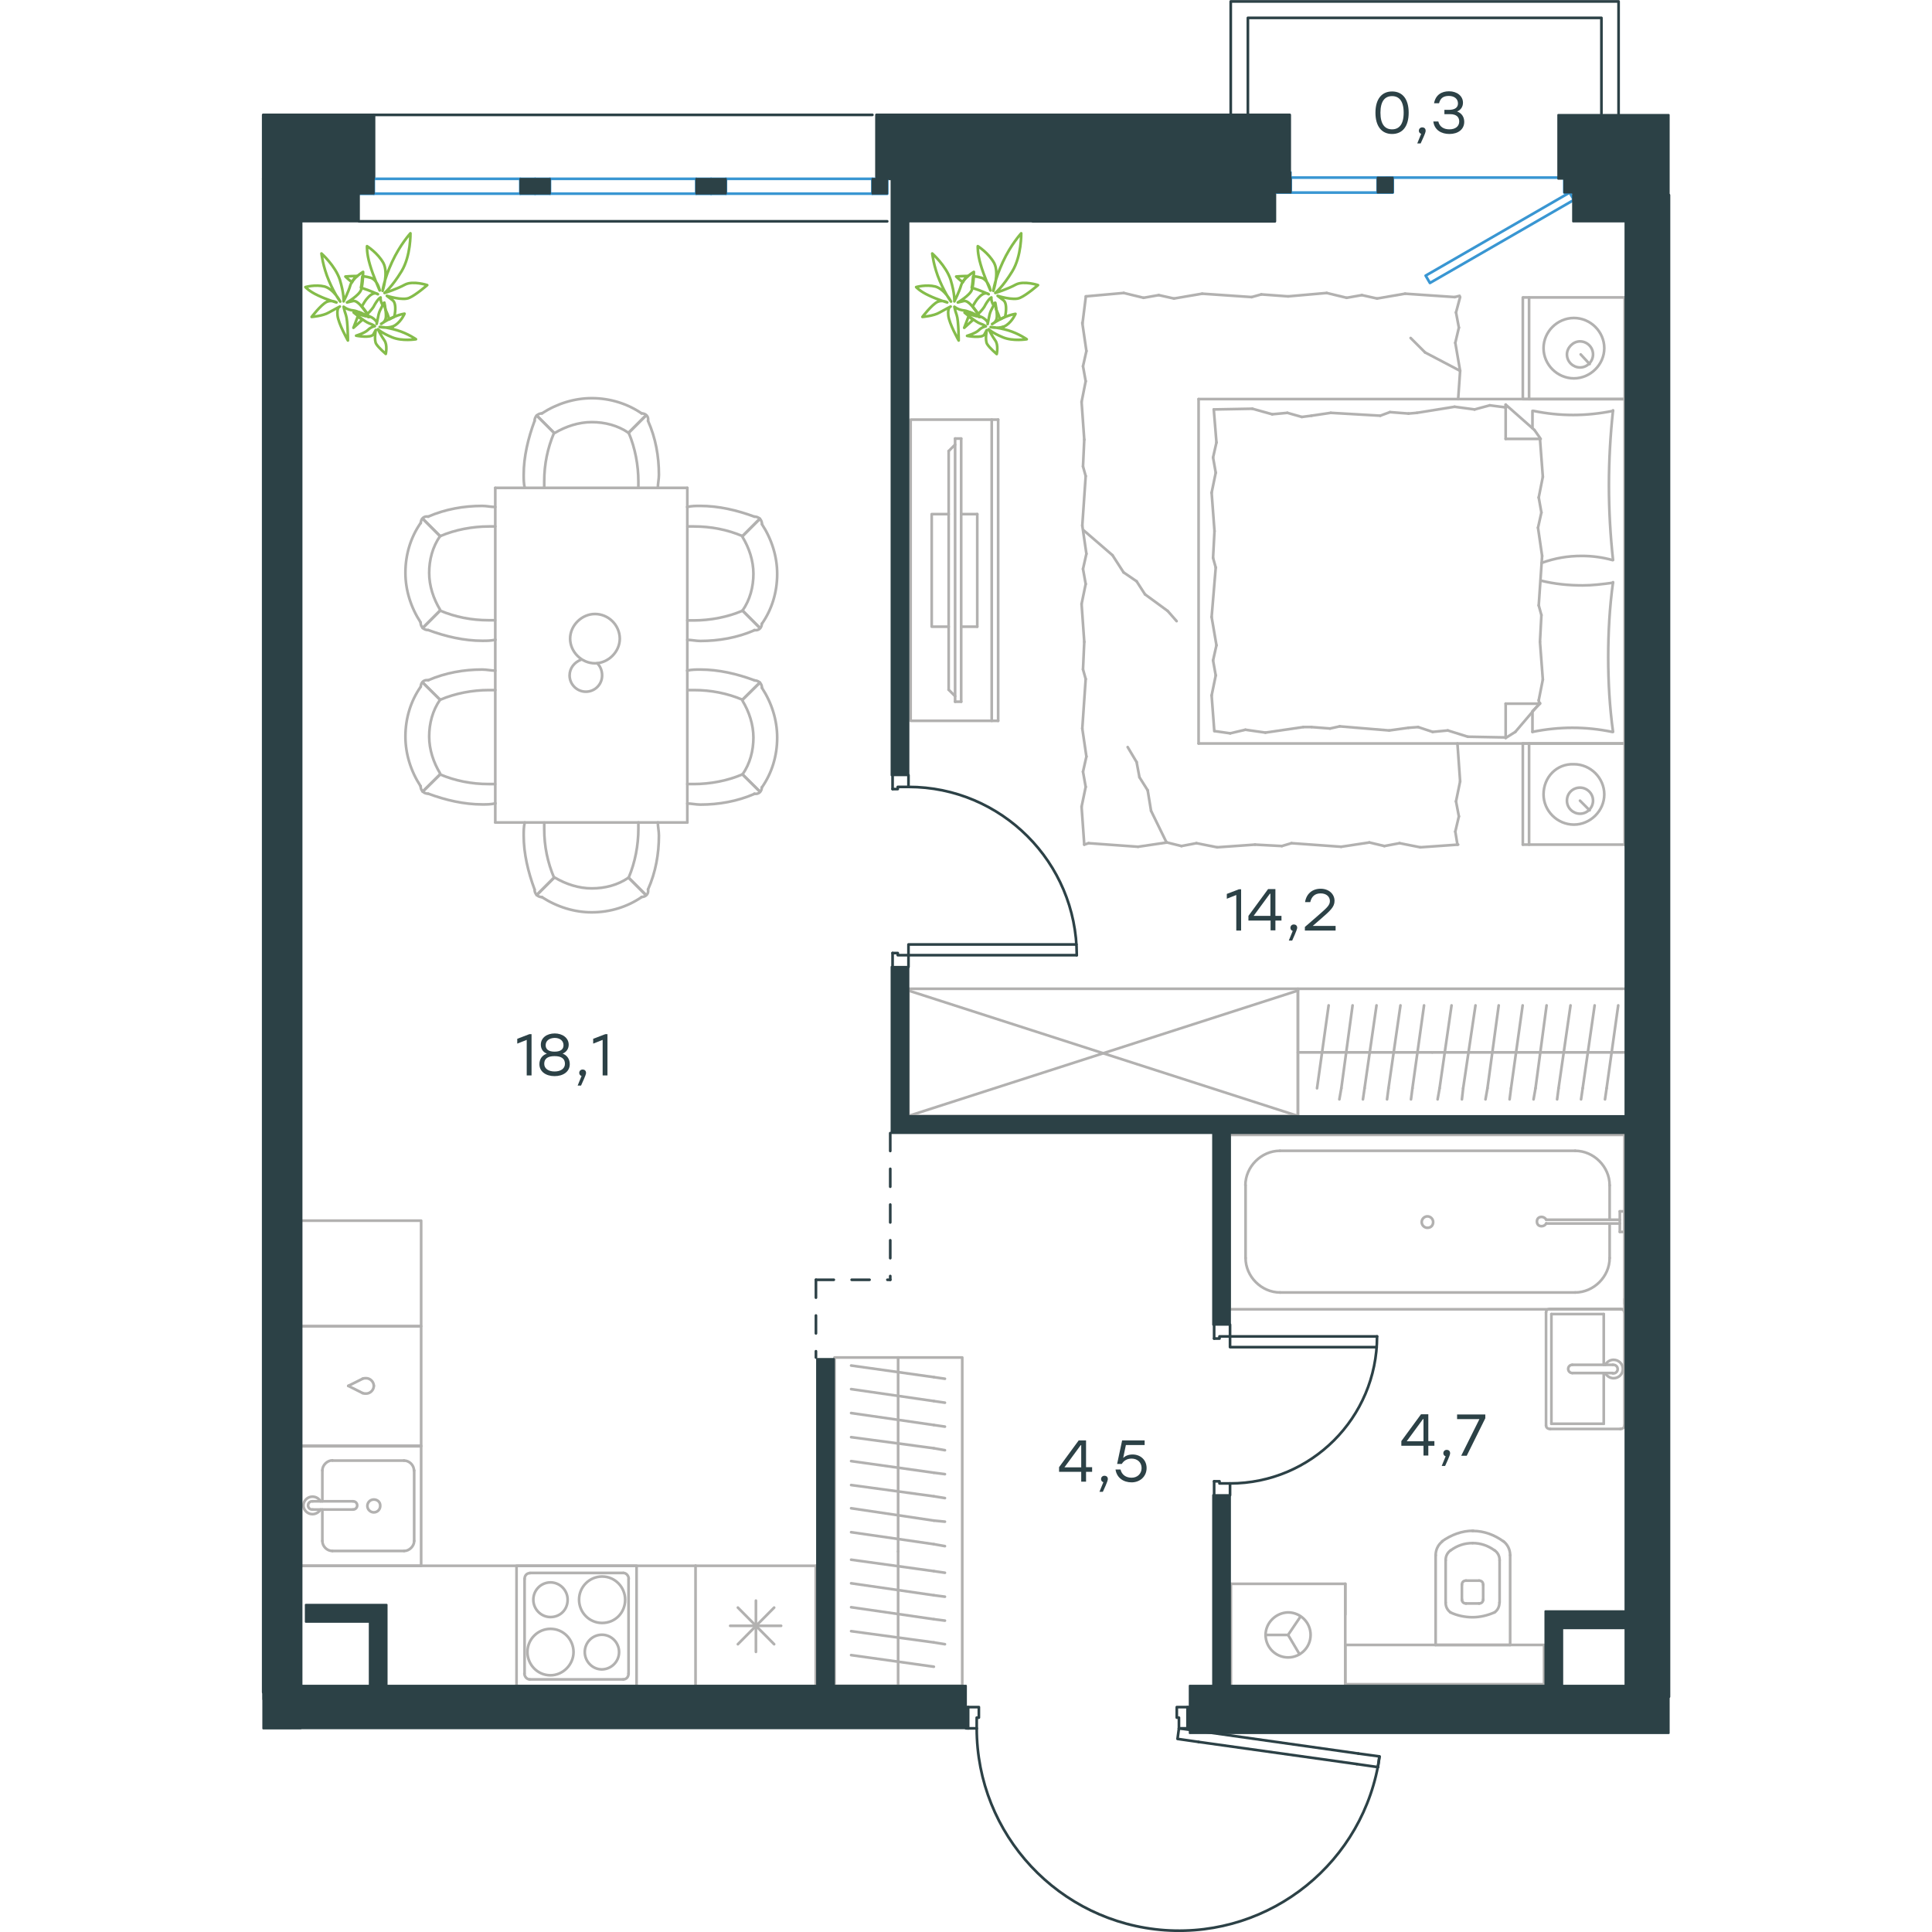 <?xml version="1.0" encoding="utf-8"?>
<!-- Generator: Adobe Illustrator 26.5.0, SVG Export Plug-In . SVG Version: 6.00 Build 0)  -->
<svg version="1.1" id="Слой_1" xmlns="http://www.w3.org/2000/svg" xmlns:xlink="http://www.w3.org/1999/xlink" x="0px" y="0px"
	 viewBox="0 0 788.4 1081.5" style="enable-background:new 0 0 788.4 1081.5;" xml:space="preserve" width="200" height="200">
<style type="text/css">
	.st0{fill:none;stroke:#B2B1B0;stroke-width:1.5;stroke-linecap:round;stroke-linejoin:round;stroke-miterlimit:22.926;}
	.st1{fill:none;stroke:#2C4146;stroke-width:1.5;stroke-linecap:round;stroke-linejoin:round;stroke-miterlimit:10;}
	.st2{fill:none;stroke:#2C4146;stroke-width:1.5;stroke-linecap:round;stroke-linejoin:round;stroke-miterlimit:22.926;}
	.st3{fill:none;stroke:#3996D2;stroke-width:1.5;stroke-linecap:round;stroke-linejoin:round;stroke-miterlimit:22.926;}
	.st4{fill:#2C4146;}
	.st5{fill:#2C4146;stroke:#2C4146;stroke-linecap:round;stroke-linejoin:round;stroke-miterlimit:10;}
	
		.st6{fill:none;stroke:#2D4146;stroke-width:1.5;stroke-linecap:round;stroke-linejoin:round;stroke-miterlimit:22.926;stroke-dasharray:10,10,0,0;}
	.st7{fill:none;stroke:#84BC4A;stroke-width:1.5;stroke-linecap:round;stroke-linejoin:round;stroke-miterlimit:22.926;}
</style>
<g>
	<line class="st0" x1="656.8" y1="920.8" x2="698.8" y2="920.8"/>
	<g>
		<line class="st0" x1="657.1" y1="870.6" x2="657.1" y2="920.8"/>
		<line class="st0" x1="692.9" y1="897.1" x2="692.9" y2="873.4"/>
		<line class="st0" x1="662.7" y1="873.4" x2="662.7" y2="897.1"/>
		<line class="st0" x1="683.7" y1="895.7" x2="683.7" y2="887.1"/>
		<line class="st0" x1="671.8" y1="887.1" x2="671.8" y2="895.7"/>
		<line class="st0" x1="674.1" y1="897.6" x2="681.4" y2="897.6"/>
		<line class="st0" x1="698.8" y1="920.8" x2="698.8" y2="870.6"/>
		<line class="st0" x1="681.4" y1="884.8" x2="674.1" y2="884.8"/>
		<path class="st0" d="M695.1,862.9c-5-3.7-11-5.9-16.9-5.9c0,0,0,0-0.5,0"/>
		<path class="st0" d="M681.4,897.6c1.4,0,2.3-0.9,2.3-2.3"/>
		<path class="st0" d="M690.1,902.6c1.8-1.4,2.7-3.2,2.7-5.5"/>
		<path class="st0" d="M683.7,887.1c0-1.4-0.9-2.3-2.3-2.3"/>
		<path class="st0" d="M690.1,867.9c-3.7-2.7-7.8-4.1-12.3-4.1"/>
		<path class="st0" d="M674.1,884.8c-1.4,0-2.3,0.9-2.3,2.3"/>
		<path class="st0" d="M671.8,895.3c0,1.4,0.9,2.3,2.3,2.3"/>
		<path class="st0" d="M662.7,897.1c0,2.3,0.9,4.1,2.7,5.5"/>
		<path class="st0" d="M665.4,902.6c3.7,1.8,8.2,2.7,12.3,2.7s8.2-0.9,12.3-2.7"/>
		<path class="st0" d="M665.4,867.9c-1.8,1.4-2.7,3.2-2.7,5.5"/>
		<path class="st0" d="M678.1,856.9L678.1,856.9c-6.4,0-12.3,2.3-17.4,5.9"/>
		<path class="st0" d="M698.8,870.6c0-3.2-1.4-5.9-3.7-7.8"/>
		<path class="st0" d="M660.8,862.9c-2.3,1.8-3.7,4.6-3.7,7.8"/>
		<path class="st0" d="M677.8,863.8L677.8,863.8c-4.6,0-8.7,1.4-12.3,4.1"/>
		<path class="st0" d="M692.9,873.4c0-2.3-0.9-4.1-2.7-5.5"/>
	</g>
	<rect x="606.5" y="920.8" class="st0" width="111.3" height="22"/>
</g>
<g>
	<line class="st0" x1="721.9" y1="735.6" x2="751.2" y2="735.6"/>
	<line class="st0" x1="751.2" y1="735.6" x2="751.2" y2="764"/>
	<line class="st0" x1="751.2" y1="768.6" x2="751.2" y2="797"/>
	<line class="st0" x1="721.9" y1="797" x2="721.9" y2="735.6"/>
	<line class="st0" x1="751.2" y1="797" x2="721.9" y2="797"/>
	<line class="st0" x1="762.8" y1="797.9" x2="762.8" y2="734.7"/>
	<line class="st0" x1="721.2" y1="799.9" x2="760.5" y2="799.9"/>
	<line class="st0" x1="718.9" y1="734.7" x2="718.9" y2="797.9"/>
	<line class="st0" x1="760.5" y1="732.7" x2="721.2" y2="732.7"/>
	<path class="st0" d="M721.2,732.7c-1.4,0-2.3,0.8-2.3,2"/>
	<path class="st0" d="M718.9,797.9c0,1.2,0.9,2,2.3,2"/>
	<path class="st0" d="M760.5,799.9c1.4,0,2.3-0.8,2.3-2"/>
	<path class="st0" d="M762.8,734.7c0-0.8-0.9-2-2.3-2"/>
	<line class="st0" x1="733.6" y1="768.6" x2="756.3" y2="768.6"/>
	<line class="st0" x1="756.3" y1="764" x2="733.6" y2="764"/>
	<path class="st0" d="M733.6,768.6L733.6,768.6c-1.3,0-2.3-1-2.3-2.3s1-2.3,2.3-2.3l0,0"/>
	<path class="st0" d="M752.1,764c0.9-1.7,2.6-2.8,4.6-2.8c2.9,0,5.2,2.3,5.2,5.1c0,2.9-2.3,5.2-5.2,5.2c-1.9,0-3.7-1.1-4.6-2.8"/>
	<path class="st0" d="M756.3,764c0.1,0,0.2,0,0.3,0c1.3,0,2.4,1,2.4,2.4c0,1.3-1.1,2.4-2.4,2.4c-0.1,0-0.2,0-0.3,0"/>
</g>
<g>
	<line class="st0" x1="754.5" y1="685.7" x2="754.5" y2="704.2"/>
	<line class="st0" x1="754.5" y1="663.5" x2="754.5" y2="682.8"/>
	<line class="st0" x1="735.2" y1="723.5" x2="569.9" y2="723.5"/>
	<line class="st0" x1="550.7" y1="704.2" x2="550.7" y2="663.5"/>
	<line class="st0" x1="541.8" y1="635.3" x2="762.8" y2="635.3"/>
	<line class="st0" x1="541.8" y1="732.9" x2="541.8" y2="635.3"/>
	<line class="st0" x1="569.9" y1="644.2" x2="735.2" y2="644.2"/>
	<line class="st0" x1="762.8" y1="732.9" x2="541.8" y2="732.9"/>
	<line class="st0" x1="762.8" y1="635.3" x2="762.8" y2="732.9"/>
	<path class="st0" d="M550.7,704.2c0,10.4,8.9,19.3,19.3,19.3"/>
	<path class="st0" d="M754.5,663.5c0-10.4-8.9-19.3-19.3-19.3"/>
	<path class="st0" d="M569.9,644.2c-10.4,0-19.3,8.9-19.3,19.3"/>
	<path class="st0" d="M735.2,723.5c10.4,0,19.3-8.9,19.3-19.3"/>
	<line class="st0" x1="762.8" y1="727.2" x2="762.8" y2="729.8"/>
	<line class="st0" x1="760.2" y1="684.9" x2="719" y2="684.9"/>
	<line class="st0" x1="719" y1="682.8" x2="760.2" y2="682.8"/>
	<line class="st0" x1="762.8" y1="678.1" x2="762.8" y2="689.6"/>
	<line class="st0" x1="762.8" y1="689.6" x2="760.2" y2="689.6"/>
	<line class="st0" x1="760.2" y1="689.6" x2="760.2" y2="678.1"/>
	<line class="st0" x1="760.2" y1="678.1" x2="762.8" y2="678.1"/>
	<path class="st0" d="M719,682.8c-0.5-1-1.6-1.6-2.6-1.6c-1.6,0-2.6,1-2.6,2.6s1,2.6,2.6,2.6c1,0,2.1-0.5,2.6-1.6"/>
	<path class="st0" d="M655.7,684.1c0-1.7-1.4-3.2-3.2-3.2c-1.7,0-3.2,1.4-3.2,3.2c0,1.7,1.4,3.2,3.2,3.2
		C654.6,687.3,655.7,685.8,655.7,684.1z"/>
</g>
<g>
	<line class="st0" x1="542.5" y1="886.6" x2="542.5" y2="943.8"/>
	<g>
		<line class="st0" x1="606.5" y1="943.8" x2="542.5" y2="943.8"/>
		<line class="st0" x1="606.5" y1="903.8" x2="606.5" y2="886.6"/>
		<line class="st0" x1="606.5" y1="943.8" x2="606.5" y2="886.6"/>
		<line class="st0" x1="574.5" y1="915.2" x2="581.4" y2="905"/>
		<line class="st0" x1="574.5" y1="915.2" x2="561.9" y2="915.2"/>
		<line class="st0" x1="574.5" y1="915.2" x2="580.9" y2="926"/>
		<path class="st0" d="M561.9,915.2c0,6.9,5.6,12.6,12.6,12.6c6.9,0,12.6-5.6,12.6-12.6c0-6.9-5.6-12.6-12.6-12.6
			C567.8,902.7,561.9,908.3,561.9,915.2z"/>
		<line class="st0" x1="606.5" y1="886.6" x2="542.4" y2="886.6"/>
	</g>
</g>
<g>
	<line class="st0" x1="356.2" y1="943.6" x2="356.2" y2="868.5"/>
	<line class="st0" x1="382.4" y1="880.4" x2="376.2" y2="879.5"/>
	<line class="st0" x1="376.2" y1="879.5" x2="329.9" y2="873.1"/>
	<line class="st0" x1="382.4" y1="893.8" x2="376.2" y2="893"/>
	<line class="st0" x1="376.2" y1="893" x2="329.9" y2="886.3"/>
	<line class="st0" x1="382.4" y1="907.2" x2="376.2" y2="906.4"/>
	<line class="st0" x1="376.2" y1="906.4" x2="329.9" y2="899.7"/>
	<line class="st0" x1="382.4" y1="920.4" x2="376.2" y2="919.4"/>
	<line class="st0" x1="376.2" y1="919.4" x2="329.9" y2="913.1"/>
	<line class="st0" x1="376.2" y1="933" x2="329.9" y2="926.5"/>
	<rect x="320.6" y="759.9" class="st0" width="71.5" height="183.8"/>
	<line class="st0" x1="356.2" y1="868.5" x2="356.2" y2="759.9"/>
	<line class="st0" x1="382.4" y1="771.8" x2="376.2" y2="770.9"/>
	<line class="st0" x1="376.2" y1="770.9" x2="329.9" y2="764.4"/>
	<line class="st0" x1="382.4" y1="785.2" x2="376.2" y2="784.3"/>
	<line class="st0" x1="376.2" y1="784.3" x2="329.9" y2="777.6"/>
	<line class="st0" x1="382.4" y1="798.6" x2="376.2" y2="797.7"/>
	<line class="st0" x1="376.2" y1="797.7" x2="329.9" y2="791"/>
	<line class="st0" x1="382.4" y1="811.8" x2="376.2" y2="810.7"/>
	<line class="st0" x1="376.2" y1="810.7" x2="329.9" y2="804.5"/>
	<line class="st0" x1="382.4" y1="825.2" x2="376.2" y2="824.4"/>
	<line class="st0" x1="376.2" y1="824.4" x2="329.9" y2="817.9"/>
	<line class="st0" x1="382.4" y1="838.6" x2="376.2" y2="837.6"/>
	<line class="st0" x1="376.2" y1="837.6" x2="329.9" y2="831.3"/>
	<line class="st0" x1="382.4" y1="851.8" x2="376.2" y2="851.2"/>
	<line class="st0" x1="376.2" y1="851.2" x2="329.9" y2="844.3"/>
	<line class="st0" x1="376.2" y1="864.4" x2="329.9" y2="857.7"/>
	<line class="st0" x1="382.4" y1="865.5" x2="376.2" y2="864.4"/>
</g>
<g>
	<line class="st0" x1="310.1" y1="876.5" x2="310.1" y2="943.8"/>
	<line class="st0" x1="276.6" y1="896" x2="276.6" y2="924.7"/>
	<line class="st0" x1="266.5" y1="920.4" x2="286.8" y2="899.9"/>
	<line class="st0" x1="266.5" y1="899.9" x2="286.8" y2="920.4"/>
	<line class="st0" x1="262.2" y1="910.1" x2="290.7" y2="910.1"/>
	<line class="st0" x1="310.1" y1="943.8" x2="242.8" y2="943.8"/>
	<line class="st0" x1="242.8" y1="876.5" x2="242.8" y2="943.8"/>
	<line class="st0" x1="310.1" y1="876.5" x2="242.8" y2="876.5"/>
</g>
<g>
	<rect x="21.9" y="809.3" class="st0" width="67.3" height="67.2"/>
	<line class="st0" x1="51.1" y1="840.4" x2="28.5" y2="840.4"/>
	<line class="st0" x1="33.9" y1="845" x2="33.9" y2="862.6"/>
	<line class="st0" x1="85.3" y1="862.6" x2="85.3" y2="823.1"/>
	<line class="st0" x1="33.9" y1="823.1" x2="33.9" y2="840.4"/>
	<line class="st0" x1="79.6" y1="817.6" x2="39.5" y2="817.6"/>
	<line class="st0" x1="28.5" y1="845" x2="51.1" y2="845"/>
	<line class="st0" x1="39.5" y1="868.2" x2="79.6" y2="868.2"/>
	<path class="st0" d="M51.1,840.4L51.1,840.4c1.3,0,2.3,1,2.3,2.3s-1,2.3-2.3,2.3"/>
	<path class="st0" d="M39.5,868.2c-3,0-5.6-2.6-5.6-5.6"/>
	<path class="st0" d="M32.9,845c-1,1.6-2.7,2.6-4.6,2.6c-2.7,0-5-2.3-5-4.9c0-2.6,2.3-4.9,5-4.9c2,0,3.6,1,4.6,2.6"/>
	<path class="st0" d="M79.6,817.6c3,0,5.6,2.6,5.6,5.6"/>
	<path class="st0" d="M33.9,823.1c0-2.9,2.7-5.6,5.6-5.6"/>
	<path class="st0" d="M85.3,862.6c0,2.9-2.7,5.6-5.6,5.6"/>
	<path class="st0" d="M28.5,845h-0.3c-1.3,0-2.3-1-2.3-2.3s1-2.3,2.3-2.3h0.3"/>
	<path class="st0" d="M62.7,839.4c-2,0-3.6,1.6-3.6,3.6s1.7,3.6,3.6,3.6c2,0,3.6-1.6,3.6-3.6C66.4,840.8,64.7,839.4,62.7,839.4z"/>
</g>
<g>
	<path class="st0" d="M171.2,895.5c0-5.3-4.3-9.7-9.6-9.7s-9.6,4.3-9.6,9.7c0,5.3,4.3,9.7,9.6,9.7S171.2,901.2,171.2,895.5z"/>
	<path class="st0" d="M174.5,924.8c0-7-5.6-13-12.9-13c-7,0-12.9,5.7-12.9,13c0,7,5.6,13,12.9,13
		C168.6,937.8,174.5,931.8,174.5,924.8z"/>
	<path class="st0" d="M200,924.8c0-5.3-4.3-9.7-9.6-9.7s-9.6,4.3-9.6,9.7c0,5.3,4.3,9.7,9.6,9.7C195.7,934.4,200,930.1,200,924.8z"
		/>
	<path class="st0" d="M203.4,895.5c0-7-5.6-13-12.9-13c-7,0-12.9,5.7-12.9,13c0,7,5.6,13,12.9,13S203.4,902.8,203.4,895.5z"/>
	<line class="st0" x1="147.1" y1="936.8" x2="147.1" y2="883.9"/>
	<line class="st0" x1="202.4" y1="940.1" x2="150" y2="940.1"/>
	<line class="st0" x1="205.3" y1="883.9" x2="205.3" y2="936.8"/>
	<line class="st0" x1="150" y1="880.5" x2="202.4" y2="880.5"/>
	<path class="st0" d="M205.3,936.8L205.3,936.8c0,2-1.3,3.3-3,3.3"/>
	<path class="st0" d="M147.1,883.9L147.1,883.9c0-2,1.3-3.3,3-3.3"/>
	<path class="st0" d="M150,940.1L150,940.1c-1.7,0-3-1.7-3-3.3"/>
	<path class="st0" d="M202.4,880.5L202.4,880.5c1.7,0,3,1.7,3,3.3"/>
	<rect x="142.6" y="876.5" class="st0" width="67.2" height="67.3"/>
</g>
<g>
	<rect x="21.9" y="742.4" class="st0" width="67.3" height="67.2"/>
	<line class="st0" x1="48.4" y1="775.8" x2="56.4" y2="779.8"/>
	<line class="st0" x1="56.4" y1="771.8" x2="48.4" y2="775.8"/>
	<path class="st0" d="M56.4,771.8c0.7-0.3,1.3-0.3,2-0.3c2.3,0,4.3,2,4.3,4.3"/>
	<path class="st0" d="M56.4,779.8c0.7,0.3,1.3,0.3,2,0.3c2.3,0,4.3-2,4.3-4.3"/>
</g>
<line class="st0" x1="242.8" y1="876.5" x2="21.9" y2="876.5"/>
<rect x="21.9" y="683.3" class="st0" width="67.3" height="59.1"/>
<g>
	<line class="st0" x1="130.7" y1="460.4" x2="130.7" y2="273.1"/>
	<line class="st0" x1="238.2" y1="273.1" x2="238.2" y2="460.4"/>
	<path class="st0" d="M269.1,341.8c4.2-6,6.1-13.3,6.1-20.6c0-7.3-2.4-14.5-6.1-20.6"/>
	<path class="st0" d="M238.2,358.2c2.4,0,4.8,0.6,7.3,0.6c10.3,0,20.6-1.8,30.3-6"/>
	<path class="st0" d="M275.7,289.2c-9.7-3.6-20-6-30.3-6c-2.4,0-4.8,0-7.3,0.6"/>
	<path class="st0" d="M238.2,347.3c1.2,0,2.4,0,3.6,0c9.1,0,18.8-1.8,27.2-5.4"/>
	<path class="st0" d="M269.1,300.1c-8.5-3.6-17.6-5.4-27.2-5.4c-1.2,0-2.4,0-3.6,0"/>
	<path class="st0" d="M280,349.1c5.5-7.9,8.5-17.5,8.5-27.8c0-9.7-3-19.4-8.5-27.8"/>
	<line class="st0" x1="269.1" y1="341.8" x2="278.8" y2="351.5"/>
	<line class="st0" x1="269.1" y1="300.1" x2="278.8" y2="290.4"/>
	<line class="st0" x1="269.1" y1="341.8" x2="278.8" y2="351.5"/>
	<line class="st0" x1="269.1" y1="300.1" x2="278.8" y2="290.4"/>
	<path class="st0" d="M280,293.4c0-2.4-1.8-4.2-4.2-4.2"/>
	<path class="st0" d="M275.7,352.7c2.4,0.5,4.2-1.2,4.2-3.6"/>
	<path class="st0" d="M269.1,433.5c4.2-6,6.1-13.3,6.1-20.6c0-7.3-2.4-14.5-6.1-20.6"/>
	<path class="st0" d="M238.2,449.8c2.4,0,4.8,0.6,7.3,0.6c10.3,0,20.6-1.8,30.3-6"/>
	<path class="st0" d="M275.7,380.8c-9.7-3.6-20-6-30.3-6c-2.4,0-4.8,0-7.3,0.6"/>
	<path class="st0" d="M238.2,438.9c1.2,0,2.4,0,3.6,0c9.1,0,18.8-1.8,27.2-5.4"/>
	<path class="st0" d="M269.1,391.7c-8.5-3.6-17.6-5.4-27.2-5.4c-1.2,0-2.4,0-3.6,0"/>
	<path class="st0" d="M280,440.7c5.5-7.9,8.5-17.5,8.5-27.8c0-9.7-3-19.4-8.5-27.8"/>
	<line class="st0" x1="269.1" y1="433.5" x2="278.8" y2="443.1"/>
	<line class="st0" x1="269.1" y1="391.7" x2="278.8" y2="382.1"/>
	<line class="st0" x1="269.1" y1="433.5" x2="278.8" y2="443.1"/>
	<line class="st0" x1="269.1" y1="391.7" x2="278.8" y2="382.1"/>
	<path class="st0" d="M280,385.1c0-2.4-1.8-4.2-4.2-4.2"/>
	<path class="st0" d="M275.7,444.3c2.4,0.5,4.2-1.2,4.2-3.6"/>
	<path class="st0" d="M221.7,273.1c0-2.4,0.6-4.8,0.6-7.3c0-10.3-1.8-20.6-6.1-30.2"/>
	<path class="st0" d="M152.7,235.6c-3.6,9.7-6.1,20-6.1,30.2c0,2.4,0,4.8,0.6,7.3"/>
	<path class="st0" d="M163.6,242.3c-3.6,8.5-5.5,17.5-5.5,27.2c0,1.2,0,2.4,0,3.6"/>
	<line class="st0" x1="163.6" y1="242.3" x2="153.9" y2="232.6"/>
	<line class="st0" x1="163.6" y1="242.3" x2="153.9" y2="232.6"/>
	<path class="st0" d="M156.9,231.4c-2.4,0-4.2,1.8-4.2,4.2"/>
	<path class="st0" d="M221.7,460.4c0,2.4,0.6,4.8,0.6,7.3c0,10.3-1.8,20.6-6.1,30.2"/>
	<path class="st0" d="M152.7,497.9c-3.6-9.7-6.1-20-6.1-30.2c0-2.4,0-4.8,0.6-7.3"/>
	<path class="st0" d="M163.6,491.3c-3.6-8.5-5.5-17.5-5.5-27.2c0-1.2,0-2.4,0-3.6"/>
	<line class="st0" x1="163.6" y1="491.3" x2="153.9" y2="501"/>
	<line class="st0" x1="163.6" y1="491.3" x2="153.9" y2="501"/>
	<path class="st0" d="M156.9,502.2c-2.4,0-4.2-1.8-4.2-4.2"/>
	<line class="st0" x1="130.7" y1="273.1" x2="238.2" y2="273.1"/>
	<line class="st0" x1="238.2" y1="460.4" x2="130.7" y2="460.4"/>
	<path class="st0" d="M186.5,343.7c-7.4,0-13.9,6.4-13.9,13.8s6.4,13.8,13.9,13.8c7.4,0,13.9-6.4,13.9-13.8
		C200.3,349.7,193.9,343.7,186.5,343.7z"/>
	<path class="st0" d="M187.8,371.3c1.7,1.7,2.7,4.1,2.7,6.8c0,5.1-4.1,9.1-9.1,9.1s-9.1-4.1-9.1-9.1c0-4.1,2.7-7.4,6.4-8.8"/>
	<path class="st0" d="M205.3,242.3c-6.1-4.2-13.3-6-20.6-6s-14.5,2.4-20.6,6"/>
	<path class="st0" d="M210.8,273.1c0-1.2,0-2.4,0-3.6c0-9.1-1.8-18.7-5.4-27.2"/>
	<path class="st0" d="M212.6,231.4c-7.9-5.4-17.6-8.5-27.9-8.5c-9.7,0-19.4,3-27.9,8.5"/>
	<line class="st0" x1="205.3" y1="242.3" x2="215" y2="232.6"/>
	<line class="st0" x1="205.3" y1="242.3" x2="215" y2="232.6"/>
	<path class="st0" d="M216.2,235.6c0.5-2.4-1.2-4.2-3.6-4.2"/>
	<path class="st0" d="M205.3,491.3c-6.1,4.2-13.3,6-20.6,6s-14.5-2.4-20.6-6"/>
	<path class="st0" d="M210.8,460.4c0,1.2,0,2.4,0,3.6c0,9.1-1.8,18.7-5.4,27.2"/>
	<path class="st0" d="M212.6,502.2c-7.9,5.4-17.6,8.5-27.9,8.5c-9.7,0-19.4-3-27.9-8.5"/>
	<line class="st0" x1="205.3" y1="491.3" x2="215" y2="501"/>
	<line class="st0" x1="205.3" y1="491.3" x2="215" y2="501"/>
	<path class="st0" d="M216.2,497.9c0.5,2.4-1.2,4.2-3.6,4.2"/>
	<path class="st0" d="M99.8,391.7c-4.2,6-6.1,13.3-6.1,20.6c0,7.3,2.4,14.5,6.1,20.6"/>
	<path class="st0" d="M130.7,375.4c-2.4,0-4.8-0.6-7.3-0.6c-10.3,0-20.6,1.8-30.3,6"/>
	<path class="st0" d="M93.2,444.3c9.7,3.6,20,6,30.3,6c2.4,0,4.8,0,7.3-0.6"/>
	<path class="st0" d="M130.7,386.3c-1.2,0-2.4,0-3.6,0c-9.1,0-18.8,1.8-27.2,5.4"/>
	<path class="st0" d="M99.8,433.5c8.5,3.6,17.6,5.4,27.2,5.4c1.2,0,2.4,0,3.6,0"/>
	<path class="st0" d="M88.9,384.5c-5.5,7.9-8.5,17.5-8.5,27.8c0,9.7,3,19.4,8.5,27.8"/>
	<line class="st0" x1="99.8" y1="391.7" x2="90.1" y2="382.1"/>
	<line class="st0" x1="99.8" y1="433.5" x2="90.1" y2="443.1"/>
	<line class="st0" x1="99.8" y1="391.7" x2="90.1" y2="382.1"/>
	<line class="st0" x1="99.8" y1="433.5" x2="90.1" y2="443.1"/>
	<path class="st0" d="M88.9,440.1c0,2.4,1.8,4.2,4.2,4.2"/>
	<path class="st0" d="M93.2,380.8c-2.4-0.5-4.2,1.2-4.2,3.6"/>
	<path class="st0" d="M99.8,300.1c-4.2,6-6.1,13.3-6.1,20.6c0,7.3,2.4,14.5,6.1,20.6"/>
	<path class="st0" d="M130.7,283.8c-2.4,0-4.8-0.6-7.3-0.6c-10.3,0-20.6,1.8-30.3,6"/>
	<path class="st0" d="M93.2,352.7c9.7,3.6,20,6,30.3,6c2.4,0,4.8,0,7.3-0.6"/>
	<path class="st0" d="M130.7,294.7c-1.2,0-2.4,0-3.6,0c-9.1,0-18.8,1.8-27.2,5.4"/>
	<path class="st0" d="M99.8,341.8c8.5,3.6,17.6,5.4,27.2,5.4c1.2,0,2.4,0,3.6,0"/>
	<path class="st0" d="M88.9,292.8c-5.5,7.9-8.5,17.5-8.5,27.8c0,9.7,3,19.4,8.5,27.8"/>
	<line class="st0" x1="99.8" y1="300.1" x2="90.1" y2="290.4"/>
	<line class="st0" x1="99.8" y1="341.8" x2="90.1" y2="351.5"/>
	<line class="st0" x1="99.8" y1="300.1" x2="90.1" y2="290.4"/>
	<line class="st0" x1="99.8" y1="341.8" x2="90.1" y2="351.5"/>
	<path class="st0" d="M88.9,348.5c0,2.4,1.8,4.2,4.2,4.2"/>
	<path class="st0" d="M93.2,289.2c-2.4-0.5-4.2,1.2-4.2,3.6"/>
</g>
<g>
	<line class="st0" x1="762.9" y1="416.2" x2="762.9" y2="472.8"/>
	<line class="st0" x1="705.9" y1="472.8" x2="705.9" y2="416.2"/>
	<line class="st0" x1="705.9" y1="416.2" x2="762.9" y2="416.2"/>
	<line class="st0" x1="762.9" y1="472.8" x2="705.9" y2="472.8"/>
	<line class="st0" x1="737.9" y1="448.2" x2="743.3" y2="453.6"/>
	<line class="st0" x1="709.4" y1="472.8" x2="709.4" y2="416.2"/>
	<path class="st0" d="M717.5,444.7c0,9.2,7.7,16.9,17,16.9c9.2,0,17-7.7,17-16.9c0-9.2-7.7-16.9-17-16.9
		C724.8,427.4,717.5,435.1,717.5,444.7z"/>
	<path class="st0" d="M730.6,448.2c0,4.2,3.5,7.3,7.3,7.3c4.2,0,7.3-3.5,7.3-7.3c0-4.2-3.5-7.3-7.3-7.3
		C734,440.9,730.6,443.9,730.6,448.2z"/>
	<line class="st0" x1="762.9" y1="223.4" x2="762.9" y2="416.2"/>
	<line class="st0" x1="711.3" y1="239.7" x2="711.3" y2="230"/>
	<line class="st0" x1="715.5" y1="393.9" x2="696.3" y2="393.9"/>
	<line class="st0" x1="711.3" y1="398.1" x2="715.5" y2="393.9"/>
	<line class="st0" x1="524.4" y1="223.4" x2="762.9" y2="223.4"/>
	<line class="st0" x1="696.3" y1="413.1" x2="696.3" y2="393.9"/>
	<line class="st0" x1="762.9" y1="416.2" x2="524.4" y2="416.2"/>
	<line class="st0" x1="696.3" y1="226.5" x2="712.4" y2="240.7"/>
	<line class="st0" x1="712.4" y1="240.7" x2="715.9" y2="245.7"/>
	<line class="st0" x1="711.3" y1="409.7" x2="711.3" y2="398.5"/>
	<line class="st0" x1="715.5" y1="245.7" x2="696.3" y2="245.7"/>
	<line class="st0" x1="715.5" y1="393.5" x2="701.7" y2="409.7"/>
	<line class="st0" x1="701.7" y1="409.7" x2="696.3" y2="413.1"/>
	<line class="st0" x1="696.3" y1="226.5" x2="696.3" y2="245.7"/>
	<line class="st0" x1="532.5" y1="312.3" x2="533.3" y2="297.3"/>
	<line class="st0" x1="534.4" y1="361.2" x2="531.7" y2="345.4"/>
	<line class="st0" x1="534" y1="378.1" x2="532.5" y2="369.7"/>
	<line class="st0" x1="532.5" y1="369.7" x2="534.4" y2="361.2"/>
	<line class="st0" x1="534" y1="317.7" x2="532.5" y2="312.3"/>
	<line class="st0" x1="531.7" y1="345.4" x2="534" y2="317.7"/>
	<line class="st0" x1="533.2" y1="409.3" x2="531.7" y2="389.3"/>
	<line class="st0" x1="531.7" y1="389.3" x2="534" y2="378.1"/>
	<line class="st0" x1="534.4" y1="247.7" x2="532.9" y2="229.2"/>
	<line class="st0" x1="534" y1="264.6" x2="532.5" y2="256.1"/>
	<line class="st0" x1="532.5" y1="256.1" x2="534.4" y2="247.7"/>
	<line class="st0" x1="533.3" y1="297.3" x2="531.7" y2="275.8"/>
	<line class="st0" x1="531.7" y1="275.8" x2="534" y2="264.6"/>
	<line class="st0" x1="524.4" y1="223.4" x2="524.4" y2="416.2"/>
	<path class="st0" d="M756.4,313.5c-1.5-13.9-2.3-27.7-2.3-41.9c0-13.9,0.8-28.1,2.3-41.9"/>
	<path class="st0" d="M716.4,315.1c7.7-2.7,14.5-3.9,22.6-3.9c5.8,0,11.6,0.8,17,2.3"/>
	<path class="st0" d="M756.4,230c-7.3,1.5-15,2.3-22.3,2.3c-7.7,0-15-0.8-22.3-2.3"/>
	<path class="st0" d="M756.4,326.2c-5.8,0.8-11.6,1.5-17,1.5c-8.1,0-15.8-0.8-23.5-2.7"/>
	<line class="st0" x1="647.3" y1="407" x2="641.9" y2="407.4"/>
	<line class="st0" x1="663.9" y1="408.9" x2="655.4" y2="409.7"/>
	<line class="st0" x1="655.4" y1="409.7" x2="647.3" y2="407"/>
	<line class="st0" x1="696.3" y1="412.8" x2="675.1" y2="412.4"/>
	<line class="st0" x1="675.1" y1="412.4" x2="663.9" y2="408.9"/>
	<line class="st0" x1="598" y1="407.8" x2="587.6" y2="407"/>
	<line class="st0" x1="641.9" y1="407.4" x2="631.1" y2="408.9"/>
	<line class="st0" x1="603.4" y1="406.6" x2="598" y2="407.8"/>
	<line class="st0" x1="631.1" y1="408.9" x2="603.4" y2="406.6"/>
	<line class="st0" x1="587.6" y1="407" x2="583" y2="407"/>
	<line class="st0" x1="550.6" y1="408.5" x2="542.1" y2="410.5"/>
	<line class="st0" x1="542.1" y1="410.5" x2="533.7" y2="409.3"/>
	<line class="st0" x1="583" y1="407" x2="561.8" y2="410.1"/>
	<line class="st0" x1="561.8" y1="410.1" x2="550.6" y2="408.5"/>
	<line class="st0" x1="582.2" y1="233.4" x2="587.6" y2="232.7"/>
	<line class="st0" x1="565.6" y1="231.9" x2="574.1" y2="231.1"/>
	<line class="st0" x1="574.1" y1="231.1" x2="582.2" y2="233.4"/>
	<line class="st0" x1="532.9" y1="229.2" x2="554.5" y2="228.8"/>
	<line class="st0" x1="554.5" y1="228.8" x2="565.6" y2="231.9"/>
	<line class="st0" x1="631.5" y1="230.7" x2="641.9" y2="231.5"/>
	<line class="st0" x1="587.6" y1="232.7" x2="598.4" y2="231.1"/>
	<line class="st0" x1="626.1" y1="232.7" x2="631.5" y2="230.7"/>
	<line class="st0" x1="598.4" y1="231.1" x2="626.1" y2="232.7"/>
	<line class="st0" x1="641.9" y1="231.5" x2="646.6" y2="231.1"/>
	<line class="st0" x1="695.9" y1="228" x2="696.6" y2="228"/>
	<line class="st0" x1="678.9" y1="229.2" x2="687.4" y2="226.9"/>
	<line class="st0" x1="687.4" y1="226.9" x2="695.9" y2="228"/>
	<line class="st0" x1="646.6" y1="231.1" x2="667.7" y2="227.7"/>
	<line class="st0" x1="667.7" y1="227.7" x2="678.9" y2="229.2"/>
	<path class="st0" d="M756.4,409.7c-1.9-13.9-2.7-27.7-2.7-41.9c0-13.9,0.8-28.1,2.7-41.9"/>
	<path class="st0" d="M711.3,409.7c7.3-1.5,15-2.3,22.3-2.3c7.7,0,15,0.8,22.3,2.3"/>
	<line class="st0" x1="716.3" y1="344.3" x2="715.5" y2="359.3"/>
	<line class="st0" x1="714.4" y1="295.4" x2="716.7" y2="311.2"/>
	<line class="st0" x1="714.8" y1="278.5" x2="716.3" y2="286.9"/>
	<line class="st0" x1="716.3" y1="286.9" x2="714.4" y2="295.4"/>
	<line class="st0" x1="714.8" y1="338.9" x2="716.3" y2="344.3"/>
	<line class="st0" x1="716.7" y1="311.2" x2="714.8" y2="338.9"/>
	<line class="st0" x1="715.5" y1="245.7" x2="717.1" y2="266.9"/>
	<line class="st0" x1="717.1" y1="266.9" x2="714.8" y2="278.5"/>
	<line class="st0" x1="714.8" y1="392" x2="715.1" y2="393.9"/>
	<line class="st0" x1="715.5" y1="359.3" x2="717.1" y2="380.4"/>
	<line class="st0" x1="717.1" y1="380.4" x2="714.8" y2="392"/>
	<line class="st0" x1="762.9" y1="166.5" x2="762.9" y2="223.4"/>
	<line class="st0" x1="705.9" y1="223.4" x2="705.9" y2="166.5"/>
	<line class="st0" x1="706.3" y1="166.5" x2="762.9" y2="166.5"/>
	<line class="st0" x1="762.9" y1="223.4" x2="706.3" y2="223.4"/>
	<line class="st0" x1="738.3" y1="198.4" x2="743.3" y2="203.8"/>
	<line class="st0" x1="709.4" y1="223.4" x2="709.4" y2="166.5"/>
	<line class="st0" x1="668.1" y1="465.5" x2="669.3" y2="472.8"/>
	<line class="st0" x1="668.5" y1="448.6" x2="670.1" y2="457"/>
	<line class="st0" x1="670.1" y1="457" x2="668.1" y2="465.5"/>
	<line class="st0" x1="669.3" y1="416.2" x2="670.8" y2="437.4"/>
	<line class="st0" x1="670.8" y1="437.4" x2="668.5" y2="448.6"/>
	<line class="st0" x1="571" y1="473.6" x2="556" y2="472.8"/>
	<line class="st0" x1="620" y1="471.6" x2="604.2" y2="474"/>
	<line class="st0" x1="636.9" y1="472" x2="628.4" y2="473.6"/>
	<line class="st0" x1="628.4" y1="473.6" x2="620" y2="471.6"/>
	<line class="st0" x1="576.4" y1="472" x2="571" y2="473.6"/>
	<line class="st0" x1="604.2" y1="474" x2="576.4" y2="472"/>
	<line class="st0" x1="669.7" y1="472.8" x2="648.5" y2="474.3"/>
	<line class="st0" x1="648.5" y1="474.3" x2="636.9" y2="472"/>
	<line class="st0" x1="506.7" y1="471.6" x2="490.5" y2="474"/>
	<line class="st0" x1="523.2" y1="472" x2="514.8" y2="473.6"/>
	<line class="st0" x1="514.8" y1="473.6" x2="506.7" y2="471.6"/>
	<line class="st0" x1="462.8" y1="472" x2="460.4" y2="472.8"/>
	<line class="st0" x1="490.5" y1="474" x2="462.8" y2="472"/>
	<line class="st0" x1="556" y1="472.8" x2="534.8" y2="474.3"/>
	<line class="st0" x1="534.8" y1="474.3" x2="523.2" y2="472"/>
	<line class="st0" x1="459.7" y1="374.7" x2="460.4" y2="359.3"/>
	<line class="st0" x1="461.6" y1="423.5" x2="459.3" y2="407.8"/>
	<line class="st0" x1="461.2" y1="440.5" x2="459.7" y2="432"/>
	<line class="st0" x1="459.7" y1="432" x2="461.6" y2="423.5"/>
	<line class="st0" x1="461.2" y1="380.1" x2="459.7" y2="374.7"/>
	<line class="st0" x1="459.3" y1="407.8" x2="461.2" y2="380.1"/>
	<line class="st0" x1="460.4" y1="472.8" x2="458.9" y2="451.6"/>
	<line class="st0" x1="458.9" y1="451.6" x2="461.2" y2="440.5"/>
	<line class="st0" x1="459.7" y1="261.1" x2="460.4" y2="246.1"/>
	<line class="st0" x1="461.6" y1="310" x2="459.3" y2="294.2"/>
	<line class="st0" x1="461.2" y1="326.9" x2="459.7" y2="318.5"/>
	<line class="st0" x1="459.7" y1="318.5" x2="461.6" y2="310"/>
	<line class="st0" x1="461.2" y1="266.5" x2="459.7" y2="261.1"/>
	<line class="st0" x1="459.3" y1="294.2" x2="461.2" y2="266.5"/>
	<line class="st0" x1="460.4" y1="359.3" x2="458.9" y2="338.1"/>
	<line class="st0" x1="458.9" y1="338.1" x2="461.2" y2="326.9"/>
	<line class="st0" x1="459.4" y1="181.2" x2="461.3" y2="165.9"/>
	<line class="st0" x1="461.6" y1="196.5" x2="459.3" y2="180.7"/>
	<line class="st0" x1="461.2" y1="213.4" x2="459.7" y2="205"/>
	<line class="st0" x1="459.7" y1="205" x2="461.6" y2="196.5"/>
	<line class="st0" x1="460.4" y1="246.1" x2="458.9" y2="225"/>
	<line class="st0" x1="458.9" y1="225" x2="461.2" y2="213.4"/>
	<line class="st0" x1="559.5" y1="164.8" x2="574.5" y2="165.9"/>
	<line class="st0" x1="510.6" y1="167.1" x2="526.4" y2="164.4"/>
	<line class="st0" x1="493.6" y1="166.7" x2="502.1" y2="165.2"/>
	<line class="st0" x1="502.1" y1="165.2" x2="510.6" y2="167.1"/>
	<line class="st0" x1="554.1" y1="166.3" x2="559.5" y2="164.8"/>
	<line class="st0" x1="526.4" y1="164.4" x2="554.1" y2="166.3"/>
	<line class="st0" x1="461.3" y1="165.9" x2="482.5" y2="164"/>
	<line class="st0" x1="482.5" y1="164" x2="493.6" y2="166.7"/>
	<line class="st0" x1="624.3" y1="167.1" x2="640" y2="164.4"/>
	<line class="st0" x1="607.3" y1="166.7" x2="615.8" y2="165.2"/>
	<line class="st0" x1="615.8" y1="165.2" x2="624.3" y2="167.1"/>
	<line class="st0" x1="667.8" y1="166.3" x2="670.5" y2="165.6"/>
	<line class="st0" x1="640" y1="164.4" x2="667.8" y2="166.3"/>
	<line class="st0" x1="574.5" y1="165.9" x2="596.1" y2="164"/>
	<line class="st0" x1="596.1" y1="164" x2="607.3" y2="166.7"/>
	<line class="st0" x1="668.1" y1="191.9" x2="670.8" y2="207.6"/>
	<line class="st0" x1="668.5" y1="174.9" x2="670.1" y2="183.4"/>
	<line class="st0" x1="670.1" y1="183.4" x2="668.1" y2="191.9"/>
	<line class="st0" x1="670.8" y1="207.6" x2="669.7" y2="223.4"/>
	<line class="st0" x1="670.8" y1="166.3" x2="668.5" y2="174.9"/>
	<line class="st0" x1="494.4" y1="332.7" x2="507.1" y2="342"/>
	<line class="st0" x1="482.4" y1="320.4" x2="489.7" y2="325.4"/>
	<line class="st0" x1="489.7" y1="325.4" x2="494.4" y2="332.7"/>
	<line class="st0" x1="507.1" y1="342" x2="512.1" y2="347.7"/>
	<line class="st0" x1="460.1" y1="296.9" x2="476.2" y2="310.8"/>
	<line class="st0" x1="476.2" y1="310.8" x2="482.4" y2="320.4"/>
	<line class="st0" x1="670.8" y1="207.6" x2="651.2" y2="197.3"/>
	<line class="st0" x1="651.2" y1="197.3" x2="643.1" y2="189.2"/>
	<line class="st0" x1="489.7" y1="426.6" x2="484.7" y2="418.2"/>
	<line class="st0" x1="495.9" y1="442.4" x2="491.3" y2="435.1"/>
	<line class="st0" x1="491.3" y1="435.1" x2="489.7" y2="426.6"/>
	<line class="st0" x1="506.5" y1="471.7" x2="497.8" y2="453.9"/>
	<line class="st0" x1="497.8" y1="453.9" x2="495.9" y2="442.4"/>
	<path class="st0" d="M717.5,194.9c0,9.2,7.7,16.9,17,16.9c9.2,0,17-7.7,17-16.9s-7.7-16.9-17-16.9S717.5,185.7,717.5,194.9z"/>
	<path class="st0" d="M730.6,198.4c0,4.2,3.5,7.3,7.3,7.3c4.2,0,7.3-3.5,7.3-7.3c0-4.2-3.5-7.3-7.3-7.3
		C734,191.1,730.6,194.6,730.6,198.4z"/>
</g>
<g>
	<g>
		<line class="st0" x1="408.6" y1="403.5" x2="408.6" y2="234.9"/>
		<polyline class="st0" points="412.2,234.9 363.2,234.9 363.2,403.5 412.2,403.5 		"/>
		<line class="st0" x1="412.2" y1="403.5" x2="412.2" y2="234.9"/>
	</g>
	<g>
		<polyline class="st0" points="384.5,287.8 375,287.8 375,350.8 384.5,350.8 		"/>
		<line class="st0" x1="391.5" y1="350.8" x2="400.5" y2="350.8"/>
		<line class="st0" x1="400.5" y1="350.8" x2="400.5" y2="287.8"/>
		<line class="st0" x1="400.5" y1="287.8" x2="391.5" y2="287.8"/>
		<line class="st0" x1="391.5" y1="392.8" x2="388.1" y2="392.8"/>
		<line class="st0" x1="384.5" y1="252.5" x2="388.1" y2="248.9"/>
		<line class="st0" x1="388.1" y1="389.7" x2="384.5" y2="386.1"/>
		<line class="st0" x1="388.1" y1="245.5" x2="388.1" y2="392.8"/>
		<line class="st0" x1="391.5" y1="392.8" x2="391.5" y2="245.5"/>
		<line class="st0" x1="391.5" y1="245.5" x2="388.1" y2="245.5"/>
		<line class="st0" x1="384.5" y1="386.1" x2="384.5" y2="252.5"/>
	</g>
</g>
<g>
	<line class="st0" x1="580" y1="589.1" x2="655.2" y2="589.1"/>
	<line class="st0" x1="643.3" y1="615.4" x2="644.1" y2="609.2"/>
	<line class="st0" x1="644.1" y1="609.2" x2="650.6" y2="562.8"/>
	<line class="st0" x1="629.9" y1="615.4" x2="630.7" y2="609.2"/>
	<line class="st0" x1="630.7" y1="609.2" x2="637.4" y2="562.8"/>
	<line class="st0" x1="616.4" y1="615.4" x2="617.3" y2="609.2"/>
	<line class="st0" x1="617.3" y1="609.2" x2="624" y2="562.8"/>
	<line class="st0" x1="603.2" y1="615.4" x2="604.3" y2="609.2"/>
	<line class="st0" x1="604.3" y1="609.2" x2="610.6" y2="562.8"/>
	<line class="st0" x1="590.7" y1="609.2" x2="597.2" y2="562.8"/>
	<rect x="580" y="553.5" class="st0" width="183.8" height="71.5"/>
	<line class="st0" x1="655.2" y1="589.1" x2="763.8" y2="589.1"/>
	<line class="st0" x1="751.9" y1="615.4" x2="752.8" y2="609.2"/>
	<line class="st0" x1="752.8" y1="609.2" x2="759.3" y2="562.8"/>
	<line class="st0" x1="738.5" y1="615.4" x2="739.4" y2="609.2"/>
	<line class="st0" x1="739.4" y1="609.2" x2="746.1" y2="562.8"/>
	<line class="st0" x1="725.1" y1="615.4" x2="725.9" y2="609.2"/>
	<line class="st0" x1="725.9" y1="609.2" x2="732.6" y2="562.8"/>
	<line class="st0" x1="711.9" y1="615.4" x2="713" y2="609.2"/>
	<line class="st0" x1="713" y1="609.2" x2="719.2" y2="562.8"/>
	<line class="st0" x1="698.5" y1="615.4" x2="699.3" y2="609.2"/>
	<line class="st0" x1="699.3" y1="609.2" x2="705.8" y2="562.8"/>
	<line class="st0" x1="685" y1="615.4" x2="686.1" y2="609.2"/>
	<line class="st0" x1="686.1" y1="609.2" x2="692.4" y2="562.8"/>
	<line class="st0" x1="671.8" y1="615.4" x2="672.5" y2="609.2"/>
	<line class="st0" x1="672.5" y1="609.2" x2="679.4" y2="562.8"/>
	<line class="st0" x1="659.3" y1="609.2" x2="666" y2="562.8"/>
	<line class="st0" x1="658.2" y1="615.4" x2="659.3" y2="609.2"/>
</g>
<g>
	<rect x="362" y="553.5" class="st0" width="218" height="71.2"/>
	<line class="st0" x1="362" y1="624.7" x2="580" y2="554.5"/>
	<line class="st0" x1="362" y1="554.5" x2="580" y2="624.7"/>
</g>
<polyline class="st1" points="624.3,748.1 542,748.1 542,754.1 624.1,754.1 "/>
<line class="st1" x1="533.1" y1="836.9" x2="533.1" y2="829.2"/>
<polyline class="st1" points="533.1,829.2 536.1,829.2 536.1,830.4 542,830.4 542,837 "/>
<path class="st1" d="M542,830.4c45.4,0,82.3-36.8,82.3-82.3"/>
<line class="st1" x1="533.1" y1="741.6" x2="533.1" y2="749.3"/>
<polyline class="st1" points="533.1,749.3 536.1,749.3 536.1,748.1 542,748.1 542,741.5 "/>
<line class="st1" x1="518.2" y1="967.5" x2="518.2" y2="955.6"/>
<line class="st1" x1="395.4" y1="967.5" x2="395.4" y2="955.6"/>
<polygon class="st1" points="394.2,955.6 401.4,955.6 401.4,961.5 400.2,961.5 400.2,967.5 394.2,967.5 "/>
<polygon class="st1" points="519.4,955.6 512.2,955.6 512.2,961.5 513.4,961.5 513.4,967.5 519.4,967.5 "/>
<path class="st1" d="M400.2,967.5c0,59.5,46,108.8,105.4,113c59.3,4.1,111.8-38.3,120.1-97.2"/>
<line class="st1" x1="613" y1="987.5" x2="524.4" y2="975.1"/>
<line class="st1" x1="613.8" y1="981.6" x2="525.2" y2="969.1"/>
<line class="st1" x1="613" y1="987.5" x2="624.8" y2="989.2"/>
<line class="st1" x1="525.2" y1="969.1" x2="513.4" y2="967.5"/>
<polyline class="st1" points="624.8,989.2 625.6,983.2 613.8,981.6 "/>
<polyline class="st1" points="513.4,967.5 512.6,973.4 524.4,975.1 "/>
<polyline class="st1" points="456.2,534.7 362,534.7 362,528.7 456,528.7 "/>
<line class="st1" x1="353.1" y1="433.9" x2="353.1" y2="441.7"/>
<polyline class="st1" points="353.1,441.7 356,441.7 356,440.5 362,440.5 362,433.9 "/>
<path class="st1" d="M456.2,534.7c0-52-42.2-94.2-94.2-94.2"/>
<line class="st1" x1="353.1" y1="541.3" x2="353.1" y2="533.5"/>
<polyline class="st1" points="353.1,533.5 356,533.5 356,534.7 362,534.7 362,541.3 "/>
<rect x="344.1" y="64.3" class="st2" width="231.3" height="35.8"/>
<rect x="431.5" y="92.2" class="st2" width="135.6" height="31.7"/>
<rect x="0.8" y="64.3" class="st2" width="62" height="35.8"/>
<rect x="54.4" y="100.1" class="st3" width="8.3" height="8.4"/>
<rect x="144.7" y="100.1" class="st3" width="8.3" height="8.4"/>
<line class="st3" x1="62.7" y1="100.1" x2="144.7" y2="100.1"/>
<line class="st3" x1="62.7" y1="108.4" x2="144.7" y2="108.4"/>
<rect x="153" y="100.1" class="st3" width="8.3" height="8.4"/>
<rect x="243.2" y="100.1" class="st3" width="8.3" height="8.4"/>
<line class="st3" x1="161.3" y1="100.1" x2="243.2" y2="100.1"/>
<line class="st3" x1="161.3" y1="108.4" x2="243.2" y2="108.4"/>
<rect x="251.5" y="100.1" class="st3" width="8.3" height="8.4"/>
<rect x="341.8" y="100.1" class="st3" width="8.3" height="8.4"/>
<line class="st3" x1="259.8" y1="100.1" x2="341.8" y2="100.1"/>
<line class="st3" x1="259.8" y1="108.4" x2="341.8" y2="108.4"/>
<line class="st2" x1="62.7" y1="64.3" x2="341.8" y2="64.3"/>
<line class="st2" x1="54.4" y1="123.9" x2="350.1" y2="123.9"/>
<rect x="567.4" y="96.4" class="st3" width="8.4" height="8.4"/>
<rect x="624.6" y="99.4" class="st3" width="8.5" height="8.4"/>
<rect x="567.5" y="99.4" class="st3" width="8.5" height="8.4"/>
<line class="st3" x1="624.6" y1="107.8" x2="576" y2="107.8"/>
<line class="st3" x1="624.6" y1="99.4" x2="576" y2="99.4"/>
<rect x="729.1" y="99.4" class="st3" width="8.5" height="8.4"/>
<polygon class="st3" points="653.9,158.4 734.5,111.9 732.1,107.8 651.5,154.3 "/>
<line class="st3" x1="629.5" y1="99.4" x2="732.1" y2="99.4"/>
<polyline class="st2" points="542.4,63.7 542.4,0.8 759.5,0.8 759.5,63.7 "/>
<g>
	<path class="st4" d="M642,63.1c0,7.6-3.4,11.9-9.3,11.9c-5.8,0-9.3-4.3-9.3-11.9s3.5-11.9,9.3-11.9C638.6,51.2,642,55.5,642,63.1z
		 M639.2,63.1c0-6.6-2.6-9.3-6.5-9.3s-6.5,2.7-6.5,9.3s2.6,9.3,6.5,9.3S639.2,69.7,639.2,63.1z"/>
	<path class="st4" d="M648.7,80.3h-1.9l2.2-5.4c-0.8-0.2-1.3-0.9-1.3-1.7c0-1.1,0.8-1.9,1.9-1.9c0.8,0,1.9,0.4,1.9,1.9
		C651.5,73.8,651.4,74.5,648.7,80.3z"/>
	<path class="st4" d="M673.1,68.2c0,4.2-3.4,6.8-8.3,6.8c-4.5,0-8.4-2.2-9-7h2.8c0.7,3.1,3.2,4.4,6.2,4.4c3.4,0,5.5-1.7,5.5-4.4
		c0-2.3-1.4-4.1-5.1-4.1H662v-2.4h2.4c3.5,0,5.2-1.3,5.2-3.6c0-2.6-2.1-4.2-5.1-4.2c-2.8,0-4.7,1-5.5,4.1h-2.8
		c0.9-4.7,4.2-6.7,8.4-6.7c4.4,0,7.8,2.6,7.8,6.4c0,2.2-1.2,4.1-3.3,4.9C671.6,63.3,673.1,65.4,673.1,68.2z"/>
</g>
<polyline class="st2" points="749.9,63.7 749.9,10 552,10 552,63.7 "/>
<rect x="1.1" y="943.5" class="st2" width="20.8" height="7.7"/>
<rect x="0.8" y="100.1" class="st2" width="21.2" height="847.2"/>
<rect x="763.6" y="109.2" class="st2" width="24.1" height="840.6"/>
<g>
	<path class="st4" d="M464.8,823.9h-3.4v5.5h-2.7v-5.5h-12.4v-2.6l11-15h4.1v15h3.4V823.9z M458.7,821.4V809h-0.3l-9.1,12.4H458.7z"
		/>
	<path class="st4" d="M470.8,835.1h-1.9l2.2-5.4c-0.8-0.2-1.3-0.9-1.3-1.7c0-1.1,0.8-1.9,1.9-1.9c0.8,0,1.9,0.4,1.9,1.9
		C473.5,828.6,473.5,829.3,470.8,835.1z"/>
	<path class="st4" d="M495.3,821.8c0,4.7-3.7,8-8.4,8c-4.4,0-8.3-2.4-9-7.2h2.8c0.7,3,3.1,4.6,6.2,4.6c3.3,0,5.6-2.3,5.6-5.4
		c0-3.2-2.4-5.3-5.6-5.3c-2.6,0-4.4,1.2-5.5,3h-2.6l2.8-13.2h12.6v2.6h-10.5l-1.5,7.2c1.3-1.2,3-1.9,5.3-1.9
		C491.7,814.2,495.3,817.1,495.3,821.8z"/>
</g>
<g>
	<path class="st4" d="M548.2,497.8v23.1h-2.7V501l-5.3,2.1v-2.7l6.8-2.6H548.2z"/>
	<path class="st4" d="M570.8,515.3h-3.4v5.5h-2.7v-5.5h-12.4v-2.6l11-15h4.1v15h3.4L570.8,515.3L570.8,515.3z M564.6,512.7v-12.4
		h-0.3l-9.1,12.4H564.6z"/>
	<path class="st4" d="M576.8,526.5h-1.9l2.2-5.4c-0.8-0.2-1.3-0.9-1.3-1.7c0-1.1,0.8-1.9,1.9-1.9c0.8,0,1.9,0.4,1.9,1.9
		C579.5,520,579.4,520.7,576.8,526.5z"/>
	<path class="st4" d="M601.2,520.9h-17.3v-2l6.7-5.8c5.6-4.9,7.3-6.3,7.3-8.7c0-2.5-2-4.3-5.2-4.3c-3.3,0-5.1,1.9-5.8,4.9H584
		c0.7-4.6,4-7.5,8.7-7.5s7.8,3,7.8,6.8c0,3.4-2.4,5.5-7.8,10.2l-4.4,3.8h12.8v2.6H601.2z"/>
</g>
<g>
	<path class="st4" d="M151,578.9V602h-2.7v-19.9l-5.3,2.1v-2.7l6.8-2.6L151,578.9L151,578.9z"/>
	<path class="st4" d="M172.4,595.7c0,4.2-3.7,6.7-8.5,6.7s-8.5-2.5-8.5-6.7c0-2.8,1.5-5,4.2-5.9c-2.2-0.8-3.4-2.7-3.4-5
		c0-3.9,3.4-6.3,7.8-6.3c4.3,0,7.8,2.5,7.8,6.3c0,2.2-1.2,4.1-3.4,5C170.9,590.7,172.4,592.9,172.4,595.7z M169.7,595.5
		c0-2.9-2-4.3-5.8-4.3s-5.8,1.4-5.8,4.3c0,2.7,2.4,4.3,5.8,4.3S169.7,598.2,169.7,595.5z M158.9,585.1c0,2.1,1.4,3.6,5,3.6
		s5-1.5,5-3.6c0-2.5-2-4.1-5-4.1C160.9,581.1,158.9,582.6,158.9,585.1z"/>
	<path class="st4" d="M178.7,607.7h-1.9l2.2-5.4c-0.8-0.2-1.3-0.9-1.3-1.7c0-1.1,0.8-1.9,1.9-1.9c0.8,0,1.9,0.4,1.9,1.9
		C181.5,601.1,181.4,601.8,178.7,607.7z"/>
	<path class="st4" d="M193.5,578.9V602h-2.7v-19.9l-5.3,2.1v-2.7l6.8-2.6L193.5,578.9L193.5,578.9z"/>
</g>
<g>
	<path class="st4" d="M656.4,809.3H653v5.5h-2.7v-5.5h-12.4v-2.6l11-15h4.1v15h3.4L656.4,809.3L656.4,809.3z M650.3,806.8v-12.4H650
		l-9.1,12.4H650.3z"/>
	<path class="st4" d="M662.4,820.6h-1.9l2.2-5.4c-0.8-0.2-1.3-0.9-1.3-1.7c0-1.1,0.8-1.9,1.9-1.9c0.8,0,1.9,0.4,1.9,1.9
		C665.2,814,665.1,814.8,662.4,820.6z"/>
	<path class="st4" d="M684.9,791.8v2.1l-10.4,21h-3.1l10.2-20.5h-12.5v-2.6H684.9z"/>
</g>
<polygon class="st5" points="69.9,943.4 69.9,907.9 69.9,898.3 61,898.3 24.6,898.3 24.6,907.9 60.4,907.9 60.4,943.4 "/>
<polygon class="st5" points="161.3,108.4 161.3,100.1 153,100.1 144.7,100.1 144.7,108.4 153,108.4 "/>
<polygon class="st5" points="259.8,108.4 259.8,100.1 251.5,100.1 243.2,100.1 243.2,108.4 251.5,108.4 "/>
<polygon class="st5" points="350.1,100.1 431.5,100.1 431.5,100.1 352.5,100.1 352.5,124 352.5,434 362,434 362,124 431.5,124 
	431.5,124 567.1,124 567.1,100.1 567.4,100.1 567.4,104.7 567.5,104.7 567.5,107.8 576,107.8 576,99.4 575.8,99.4 575.8,96.4 
	575.4,96.4 575.4,64.3 344.1,64.3 344.1,100.1 341.8,100.1 341.8,108.4 350.1,108.4 "/>
<rect x="624.6" y="99.4" class="st5" width="8.5" height="8.4"/>
<polygon class="st5" points="320.3,943.6 320.3,760.7 310.8,760.7 310.8,943.6 21.9,943.6 21.9,124 54.4,124 54.4,100.1 54.4,100.1 
	54.4,108.4 62.7,108.4 62.7,100.1 62.8,100.1 62.8,64.3 0.8,64.3 0.8,100.1 0.8,100.1 0.8,100.1 0.8,100.1 0.8,943.5 0.8,943.5 
	0.8,967.6 21.9,967.6 21.9,967.5 394.2,967.5 394.2,943.6 "/>
<polygon class="st5" points="542,836.9 532.5,836.9 532.5,943.6 519.4,943.6 519.4,970.2 787.6,970.2 787.6,943.6 787.6,943.6 
	787.6,124 787.6,124 787.6,64.3 725.7,64.3 725.7,100.1 729.1,100.1 729.1,107.8 734,107.8 734,124 763.6,124 763.6,624.7 
	747.5,624.7 542,624.7 532.5,624.7 362,624.7 362,541.2 352.5,541.2 352.5,634.3 362,634.3 532.5,634.3 532.5,741.6 542,741.6 
	542,634.3 747.5,634.3 763.6,634.3 763.6,901.9 747.5,901.9 718.5,901.9 718.5,911.5 728,911.5 747.5,911.5 763.6,911.5 
	763.6,943.6 728,943.6 728,911.5 718.5,911.5 718.5,943.6 532.9,943.6 542,943.5 "/>
<line class="st6" x1="310.2" y1="716.4" x2="351.8" y2="716.4"/>
<line class="st6" x1="310.2" y1="716.4" x2="310.2" y2="759.9"/>
<line class="st6" x1="351.8" y1="634.3" x2="351.8" y2="716.4"/>
<g>
	<path class="st7" d="M68.7,164c0,0,4.2-3.4,9.5-12.1c5.3-8.7,5-21.3,5-21.3s-5.8,6.3-10.3,16.1c-4.5,9.7-5.3,16.1-5.3,16.1
		s3.4-9.7,0.5-15.5c-3.2-5.8-9.2-9.5-9.2-9.5s-0.3,3.9,1.6,10.3c1.8,6.3,5.5,14.5,5.5,14.5s-1.1-5.8-5-7.1c-1.1-0.3-2.9-0.8-4.7-0.8
		c-0.3,1.8-0.3,4.5-0.8,6.3c0.3,0.3,0.8,0.3,0.8,0.3c4.2,1.3,8.7,3.4,8.7,3.4s-2.1-2.1-5.8,2.1c-1.1,1.1-2.1,2.9-3.2,4.7
		c1.1,1.3,2.4,3.2,3.2,4.2c1.8-1.8,3.4-3.7,3.9-5c2.1-3.7,3.4-4.2,3.4-4.2s-0.3,1.8,1.1,4.2c0.5-0.8,0.8-1.1,0.8-1.1
		s0.3,1.6,0.8,3.7c0.8,1.6,1.6,3.4,2.1,5.5c0.8-0.5,1.6-0.8,2.6-1.3l0.3-0.3c0.8-3.7,0.8-7.6-0.8-9l-3.4-2.6c0,0,8.9,2.9,12.6,1.1
		c3.7-1.6,10-7.1,10-7.1s-7.9-2.6-12.4-0.3C75.5,161.9,68.7,164,68.7,164z M53.4,154.5c-3.4,0-6.6,0.3-6.6,0.3s1.6,1.6,3.7,3.2
		C51.3,156.4,52.1,155.3,53.4,154.5z M54.7,174.8c-0.3,0.3-0.3,0.8-0.5,1.1c1.1,0.3,2.6,0.8,3.9,1.1l0.3-0.3
		C57.6,176.1,56.3,175.3,54.7,174.8z M53.7,177.2c-1.3,3.4-2.4,6.3-2.4,6.3s2.4-2.1,5-4.5C55.5,178.5,54.5,177.7,53.7,177.2z
		 M72.4,183.2c0,0.3,0.3,0.8,0.3,0.8H73c0-0.3,0.3-0.5,0.3-1.1C72.6,183.2,72.6,183.2,72.4,183.2z"/>
	<path class="st7" d="M45.8,168.7c0,0,0.3-4.2-2.1-12.1c-2.6-7.9-10.3-14.7-10.3-14.7s0.8,7.4,4.2,15.3c3.4,7.9,6.3,11.6,6.3,11.6
		s-3.4-6.8-8.7-8.4c-5.3-1.3-10.8,0.3-10.8,0.3s2.1,2.4,7.1,4.7c5,2.4,10.3,3.9,10.3,3.9s-2.6-1.6-5.5-0.3c-3.2,1.6-8.4,8.4-8.4,8.4
		s6.3-0.5,9.5-2.4c3.2-1.8,6.3-3.4,6.3-3.4s-1.8,0.3-1.3,5s5.8,14,5.8,14s0-11.1-1.1-14.2c-1.1-3.2-1.3-4.7-1.3-4.7s2.1,1.8,5.5,2.1
		c2.6,0.3,5.8,2.4,7.9,3.4c0.3,0.3,0.8,0.3,0.8,0.3c-1.1-1.8-5.8-9.7-8.9-9l-3.4,0.8c0,0,6.8-3.9,7.9-7.1c1.1-3.2,1.1-10,1.1-10
		s-5.8,3.4-7.1,7.4C48.4,163.7,45.8,168.7,45.8,168.7z"/>
	<path class="st7" d="M65,184.3c0,0,2.1,2.1,7.9,4.5s13.4,1.1,13.4,1.1s-4.5-3.2-10.5-5C69.5,183,66,183,66,183s5.5,1.3,8.9-1.1
		c3.4-2.4,5-6.3,5-6.3s-2.4,0.3-6,1.8c-3.7,1.6-7.1,3.9-7.1,3.9s2.1-0.8,2.6-3.2s-0.8-8.7-0.8-8.7s-2.6,3.9-3.2,6.6
		c-0.5,2.6-1.1,5.3-1.1,5.3s0.8-1.1-2.1-3.2c-2.9-2.1-10.8-3.2-10.8-3.2s6.3,5.3,8.7,6.1s3.2,1.6,3.2,1.6s-2.1,0.3-3.9,2.1
		c-1.8,1.8-6.6,3.2-6.6,3.2s8.4,1.6,9.7-0.8l1.3-2.4c0,0-1.1,5.8,0.3,7.9c1.3,2.1,5.3,5.5,5.3,5.5s1.1-5-0.8-7.6
		C66.8,188,65,184.3,65,184.3z"/>
</g>
<g>
	<path class="st7" d="M410.6,164c0,0,4.2-3.4,9.5-12.1c5.3-8.7,5-21.3,5-21.3s-5.8,6.3-10.3,16.1c-4.5,9.7-5.3,16.1-5.3,16.1
		s3.4-9.7,0.5-15.5c-3.2-5.8-9.2-9.5-9.2-9.5s-0.3,3.9,1.6,10.3c1.8,6.3,5.5,14.5,5.5,14.5s-1.1-5.8-5-7.1c-1.1-0.3-2.9-0.8-4.7-0.8
		c-0.3,1.8-0.3,4.5-0.8,6.3c0.3,0.3,0.8,0.3,0.8,0.3c4.2,1.3,8.7,3.4,8.7,3.4s-2.1-2.1-5.8,2.1c-1.1,1.1-2.1,2.9-3.2,4.7
		c1.1,1.3,2.4,3.2,3.2,4.2c1.8-1.8,3.4-3.7,3.9-5c2.1-3.7,3.4-4.2,3.4-4.2s-0.3,1.8,1.1,4.2c0.5-0.8,0.8-1.1,0.8-1.1
		s0.3,1.6,0.8,3.7c0.8,1.6,1.6,3.4,2.1,5.5c0.8-0.5,1.6-0.8,2.6-1.3l0.3-0.3c0.8-3.7,0.8-7.6-0.8-9l-3.4-2.6c0,0,8.9,2.9,12.6,1.1
		c3.7-1.6,10-7.1,10-7.1s-7.9-2.6-12.4-0.3C417.4,161.9,410.6,164,410.6,164z M395.3,154.5c-3.4,0-6.6,0.3-6.6,0.3s1.6,1.6,3.7,3.2
		C393.2,156.4,394,155.3,395.3,154.5z M396.6,174.8c-0.3,0.3-0.3,0.8-0.5,1.1c1.1,0.3,2.6,0.8,3.9,1.1l0.3-0.3
		C399.5,176.1,398.2,175.3,396.6,174.8z M395.6,177.2c-1.3,3.4-2.4,6.3-2.4,6.3s2.4-2.1,5-4.5C397.4,178.5,396.4,177.7,395.6,177.2z
		 M414.3,183.2c0,0.3,0.3,0.8,0.3,0.8h0.3c0-0.3,0.3-0.5,0.3-1.1C414.5,183.2,414.5,183.2,414.3,183.2z"/>
	<path class="st7" d="M387.7,168.7c0,0,0.3-4.2-2.1-12.1c-2.6-7.9-10.3-14.7-10.3-14.7s0.8,7.4,4.2,15.3c3.4,7.9,6.3,11.6,6.3,11.6
		s-3.4-6.8-8.7-8.4c-5.3-1.3-10.8,0.3-10.8,0.3s2.1,2.4,7.1,4.7c5,2.4,10.3,3.9,10.3,3.9s-2.6-1.6-5.5-0.3c-3.2,1.6-8.4,8.4-8.4,8.4
		s6.3-0.5,9.5-2.4c3.2-1.8,6.3-3.4,6.3-3.4s-1.8,0.3-1.3,5s5.8,14,5.8,14s0-11.1-1.1-14.2c-1.1-3.2-1.3-4.7-1.3-4.7s2.1,1.8,5.5,2.1
		c2.6,0.3,5.8,2.4,7.9,3.4c0.3,0.3,0.8,0.3,0.8,0.3c-1.1-1.8-5.8-9.7-8.9-9l-3.4,0.8c0,0,6.8-3.9,7.9-7.1c1.1-3.2,1.1-10,1.1-10
		s-5.8,3.4-7.1,7.4C390.3,163.7,387.7,168.7,387.7,168.7z"/>
	<path class="st7" d="M406.9,184.3c0,0,2.1,2.1,7.9,4.5s13.4,1.1,13.4,1.1s-4.5-3.2-10.5-5c-6.3-1.8-9.7-1.8-9.7-1.8
		s5.5,1.3,8.9-1.1c3.4-2.4,5-6.3,5-6.3s-2.4,0.3-6,1.8c-3.7,1.6-7.1,3.9-7.1,3.9s2.1-0.8,2.6-3.2s-0.8-8.7-0.8-8.7s-2.6,3.9-3.2,6.6
		c-0.5,2.6-1.1,5.3-1.1,5.3s0.8-1.1-2.1-3.2c-2.9-2.1-10.8-3.2-10.8-3.2s6.3,5.3,8.7,6.1c2.4,0.8,3.2,1.6,3.2,1.6s-2.1,0.3-3.9,2.1
		s-6.6,3.2-6.6,3.2s8.4,1.6,9.7-0.8l1.3-2.4c0,0-1.1,5.8,0.3,7.9c1.3,2.1,5.3,5.5,5.3,5.5s1.1-5-0.8-7.6
		C408.7,188,406.9,184.3,406.9,184.3z"/>
</g>
</svg>
